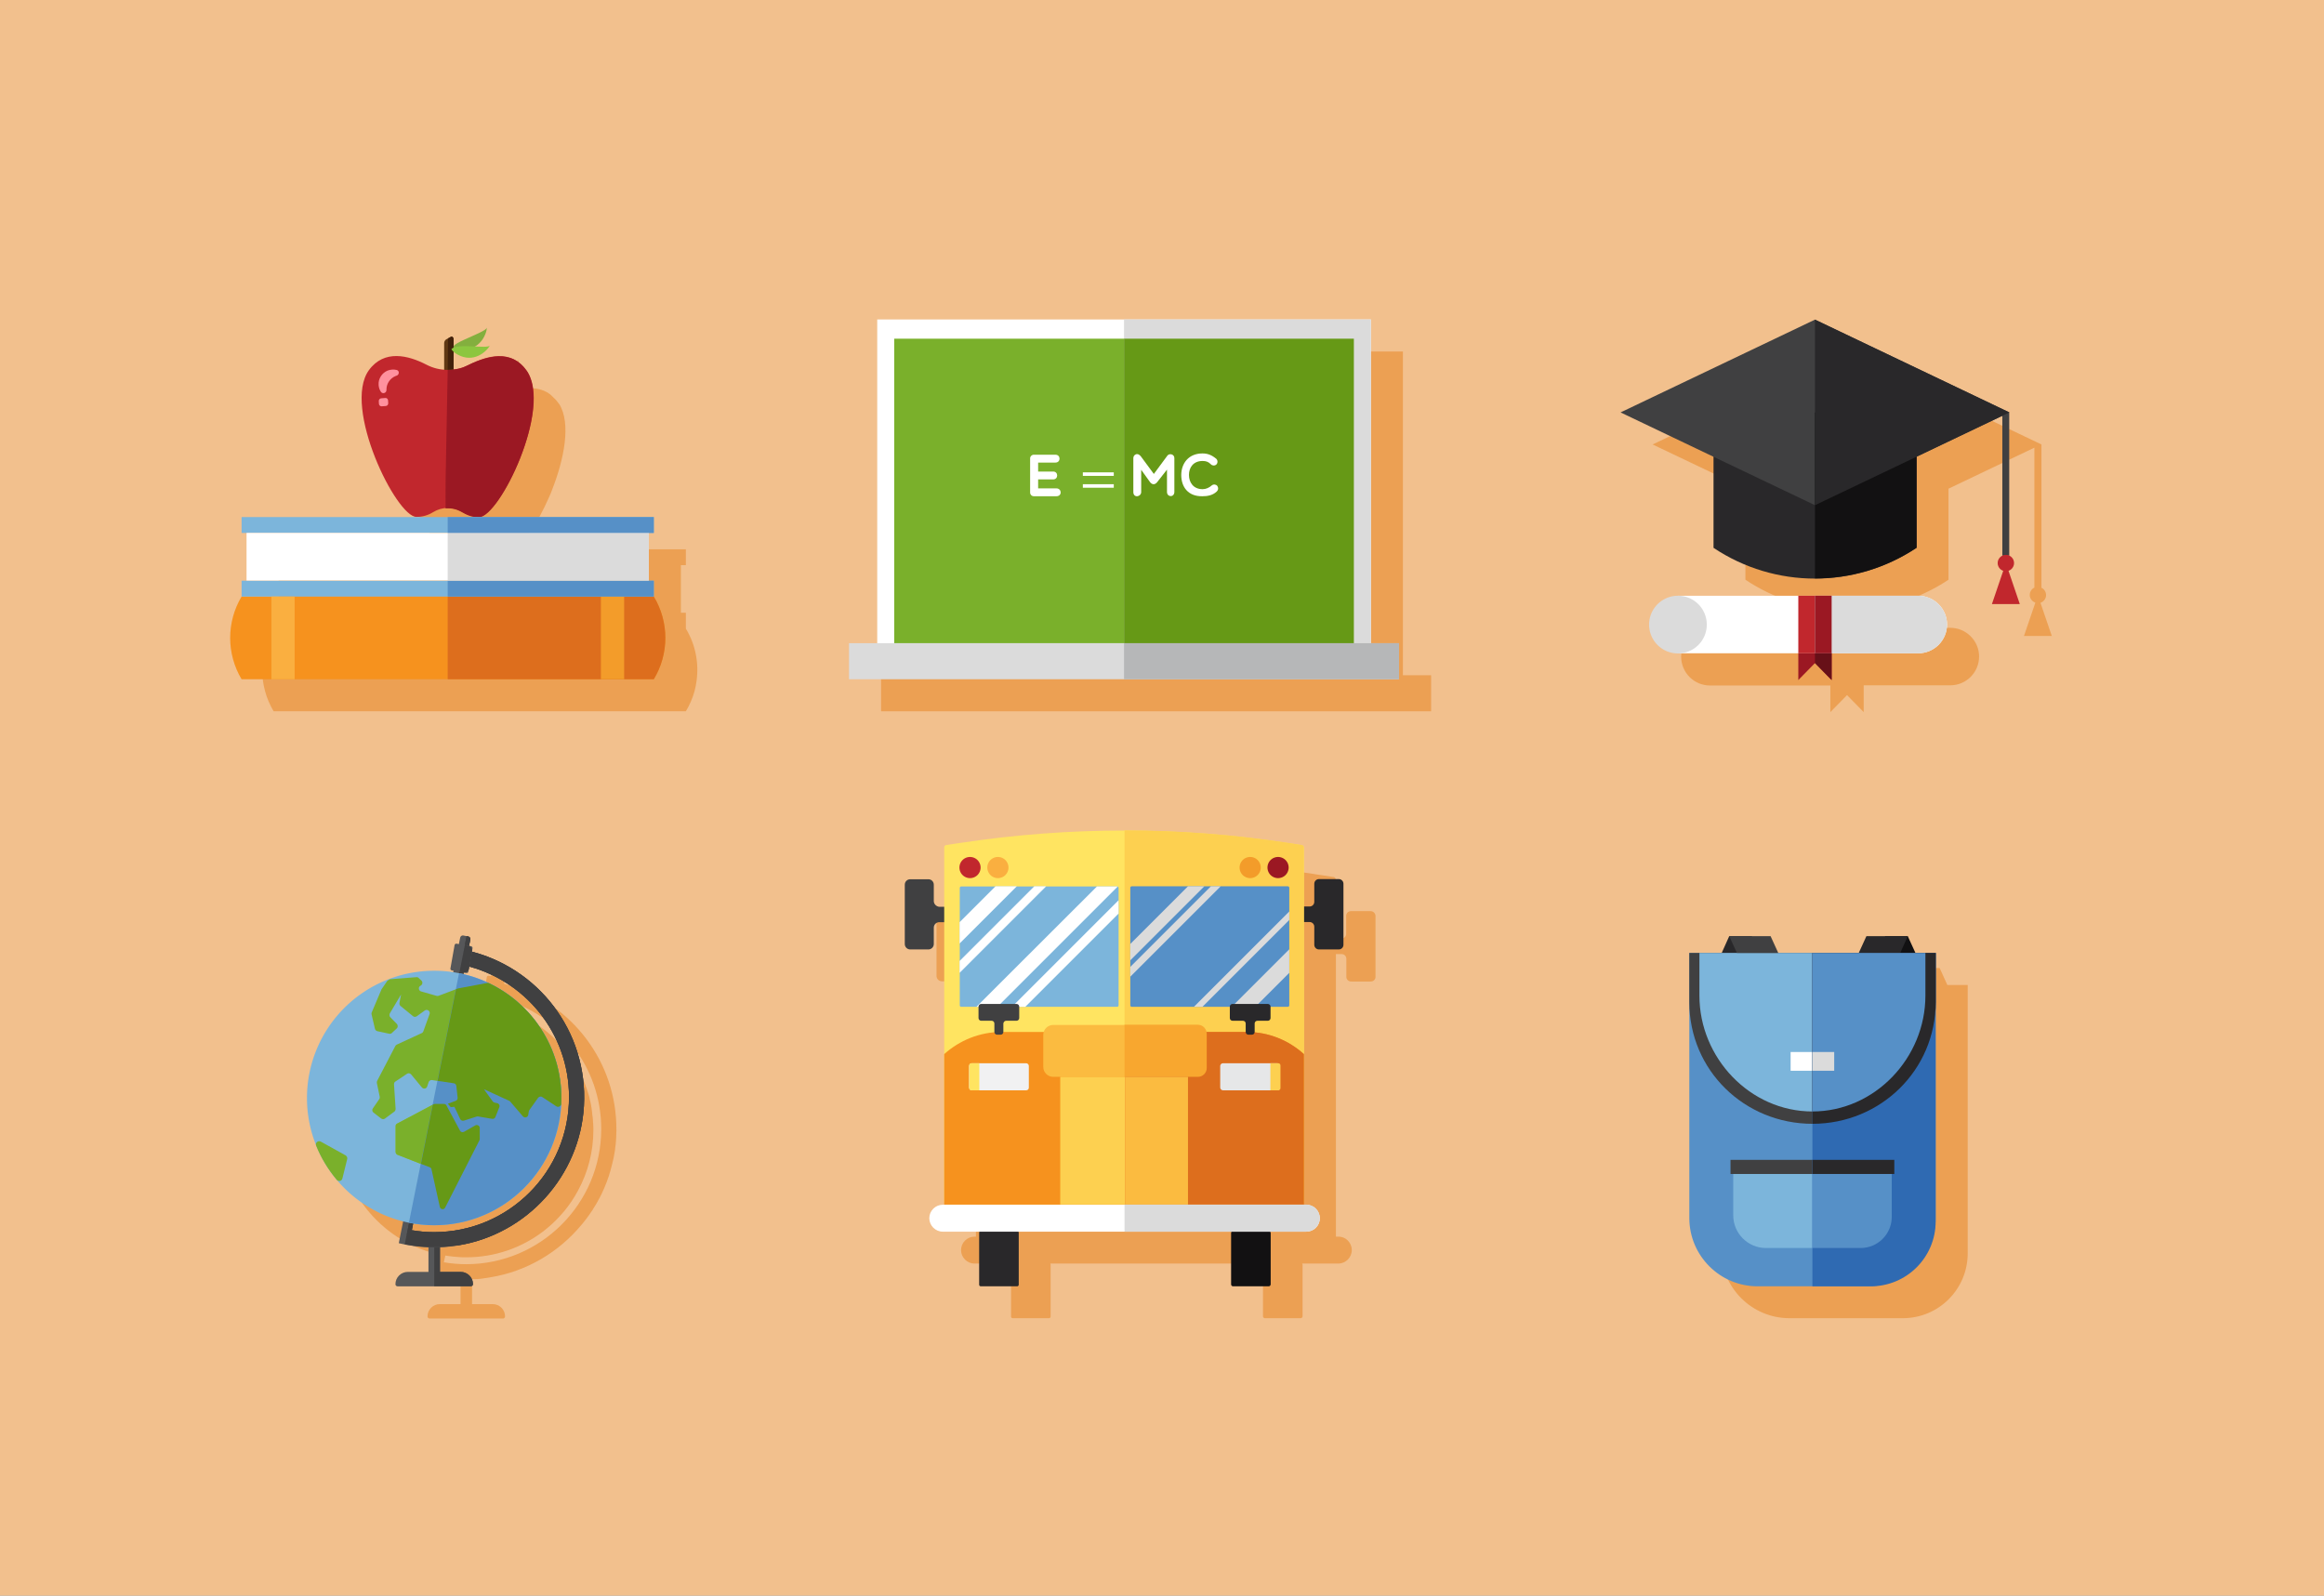 <?xml version="1.0" encoding="UTF-8" standalone="no"?>
<svg
   id="master-artboard"
   viewBox="0 0 2220 1524.306"
   version="1.1"
   x="0px"
   y="0px"
   style="enable-background:new 0 0 1400 980;"
   width="2220px"
   height="1524.306px"
   sodipodi:docname="svg.svg"
   inkscape:version="1.1.2 (0a00cf5339, 2022-02-04)"
   xmlns:inkscape="http://www.inkscape.org/namespaces/inkscape"
   xmlns:sodipodi="http://sodipodi.sourceforge.net/DTD/sodipodi-0.dtd"
   xmlns="http://www.w3.org/2000/svg"
   xmlns:svg="http://www.w3.org/2000/svg">
  <rect x="0" y="0" width="2220" height="1524.306" fill="#808080" stroke="none"/>
  <defs
     id="defs258" />
  <sodipodi:namedview
     id="namedview256"
     pagecolor="#505050"
     bordercolor="#ffffff"
     borderopacity="1"
     inkscape:pageshadow="0"
     inkscape:pageopacity="0"
     inkscape:pagecheckerboard="1"
     showgrid="false"
     inkscape:zoom="0.48874716"
     inkscape:cx="1109.9809"
     inkscape:cy="762.15277"
     inkscape:window-width="3440"
     inkscape:window-height="1369"
     inkscape:window-x="0"
     inkscape:window-y="34"
     inkscape:window-maximized="1"
     inkscape:current-layer="master-artboard" />
  <rect
     id="ee-background"
     x="0"
     y="0"
     width="2220"
     height="1524.306"
     style="fill: white; fill-opacity: 0; pointer-events: none;" />
  <path
     d="M 0 0 H 1400 V 980 H 0 V 0 Z"
     class="st0"
     style="fill: rgb(242, 192, 141);"
     transform="matrix(2.061, 0, 0, 2.061, -367.857, -202.639)"
     id="path3" />
  <path
     class="st1"
     d="M363,749.8c0,0,0.1-0.1,0.1-0.1c0.8-1,1.5-2,2.2-3c0.1-0.1,0.1-0.2,0.2-0.3c0.7-1,1.3-1.9,2-2.9
	c0.1-0.1,0.2-0.3,0.2-0.4c0.6-1,1.2-1.9,1.8-2.9c0.1-0.2,0.2-0.3,0.3-0.5c0.5-1,1.1-1.9,1.6-2.9c0.1-0.2,0.2-0.5,0.4-0.7
	c0.5-0.9,1-1.9,1.4-2.8c0.1-0.3,0.3-0.6,0.4-0.9c0.4-0.9,0.8-1.8,1.2-2.7c0.1-0.3,0.3-0.7,0.4-1c0.4-0.9,0.7-1.8,1.1-2.7
	c0.1-0.4,0.3-0.8,0.4-1.2c0.3-0.8,0.6-1.7,0.9-2.5c0.1-0.5,0.3-0.9,0.4-1.4c0.3-0.8,0.5-1.6,0.7-2.4c0.1-0.5,0.3-1,0.4-1.5
	c0.2-0.8,0.4-1.5,0.6-2.3c0.1-0.6,0.2-1.1,0.4-1.7c0.2-0.7,0.3-1.5,0.5-2.2c0.1-0.6,0.2-1.2,0.3-1.8c0.1-0.7,0.3-1.4,0.4-2.2
	c0.1-0.6,0.2-1.2,0.2-1.9c0.1-0.7,0.2-1.4,0.3-2.1c0.1-0.8,0.1-1.5,0.2-2.3c0-0.6,0.1-1.2,0.1-1.8c0.2-2.9,0.2-5.8,0.1-8.7
	c-1.4-42.2-30.7-77.3-70-87.5l0.4-2.2c0.1-0.6-0.3-1.1-0.9-1.2l-1.3-0.2l0.1-0.4l0.7-3.5c0-0.1,0-0.2,0-0.3c0,0,0,0,0,0
	c0-0.2,0-0.5-0.1-0.7c-0.1-0.1-0.1-0.2-0.2-0.3c-0.2-0.3-0.6-0.6-1.1-0.7l-0.9-0.2v0l-2-0.4c-0.9-0.2-1.8,0.4-2,1.3l-0.8,4.1
	l-1.5-0.3c-0.6-0.1-1.1,0.3-1.2,0.9l-2.6,14.6c-0.1,0.6,0.3,1.1,0.9,1.2l1.1,0.2l-0.2,0.9c-3.9-0.6-7.9-0.9-11.9-0.9
	c-43.8,0-79.4,35.5-79.4,79.4c0,10.5,2.1,20.6,5.8,29.7c0,0,0,0,0,0c0,0,0,0,0,0.1c0.4,0.9,0.7,1.7,1.1,2.6c0.1,0.2,0.2,0.3,0.2,0.5
	c0.4,0.8,0.8,1.7,1.2,2.5c0,0.1,0.1,0.2,0.1,0.3c1.4,2.7,2.9,5.3,4.5,7.8c0,0,0,0.1,0.1,0.1c0.5,0.7,1,1.5,1.5,2.2
	c0.1,0.2,0.3,0.4,0.4,0.6c0.5,0.7,1,1.4,1.6,2.1c0.1,0.2,0.3,0.3,0.4,0.5c10.7,13.6,25.8,23.7,43.1,28.1l-2,9.9l0,0l-0.7,3.6
	c5.9,1.4,12.1,2.3,18.4,2.5v15.5h-12.9c-4.2,0-7.7,3.4-7.7,7.7c0,0.7,0.6,1.3,1.3,1.3h22.9v0h22.9c0.3,0,0.7-0.1,0.9-0.4
	c0.2-0.2,0.4-0.5,0.4-0.9c0-4.2-3.4-7.7-7.7-7.7l0,0h-12.9v-15.5c0.9,0,1.7-0.1,2.6-0.1c0.1,0,0.3,0,0.4,0c1.3-0.1,2.6-0.2,3.9-0.4
	c0.1,0,0.3,0,0.4-0.1c1.3-0.2,2.7-0.3,4-0.6c22.9-3.7,42.9-15.8,57-32.8c0,0,0-0.1,0.1-0.1C361.5,751.8,362.2,750.8,363,749.8z
	 M288.5,777.5c-4.7,0-9.3-0.4-13.9-1.2l0.9-4.2c1.7,0.3,3.4,0.5,5.2,0.7c0.1,0,0.2,0,0.3,0c1.2,0.1,2.4,0.2,3.6,0.3
	c1.2,0.1,2.5,0.1,3.7,0.1c0.1,0,0.2,0,0.3,0c17.8,0,34.3-5.9,47.5-15.8c1-0.8,2-1.5,3-2.4c2-1.6,3.8-3.3,5.6-5.1
	c1.8-1.8,3.5-3.7,5.1-5.6c3.2-3.9,6.1-8.2,8.5-12.7c6.1-11.2,9.6-24.1,9.6-37.8c0-1.1,0-2.2-0.1-3.3c0-0.2,0-0.4,0-0.5
	c0-0.3,0-0.6-0.1-0.8c0-0.6-0.1-1.3-0.1-1.9c0-0.4-0.1-0.7-0.1-1.1c0-0.2,0-0.5-0.1-0.7c-0.1-0.5-0.1-1-0.2-1.5
	c0-0.4-0.1-0.8-0.1-1.1c0-0.3-0.1-0.5-0.1-0.8c0-0.3-0.1-0.5-0.1-0.8c0-0.3-0.1-0.5-0.1-0.8c0-0.3-0.1-0.6-0.1-0.8
	c-0.1-0.4-0.2-0.8-0.2-1.2c-0.1-0.4-0.1-0.7-0.2-1.1c-0.1-0.3-0.1-0.6-0.2-0.9c-0.1-0.3-0.1-0.6-0.2-0.8c-0.1-0.4-0.2-0.8-0.3-1.2
	c0-0.2-0.1-0.3-0.1-0.5c0,0,0,0,0-0.1c0-0.2-0.1-0.3-0.1-0.5c-0.1-0.4-0.2-0.8-0.3-1.1c-0.2-0.5-0.3-1.1-0.5-1.6
	c-0.1-0.2-0.1-0.5-0.2-0.7c-0.1-0.3-0.2-0.6-0.3-0.8c-0.1-0.2-0.1-0.4-0.2-0.7c-0.1-0.4-0.3-0.8-0.4-1.2c0,0,0,0,0,0
	c-0.1-0.2-0.2-0.5-0.3-0.7c0-0.1-0.1-0.2-0.1-0.3c-0.3-0.8-0.6-1.6-0.9-2.4c-0.1-0.2-0.2-0.4-0.3-0.7c-0.1-0.3-0.3-0.6-0.4-0.9
	c-0.3-0.6-0.5-1.2-0.8-1.8c-0.1-0.2-0.2-0.4-0.3-0.7c-0.2-0.3-0.3-0.7-0.5-1c-0.2-0.4-0.4-0.8-0.6-1.1c-0.2-0.4-0.4-0.7-0.6-1.1
	c-0.1-0.3-0.3-0.5-0.4-0.8c0,0,0,0,0,0c-0.1-0.3-0.3-0.5-0.5-0.8c-0.2-0.4-0.5-0.8-0.7-1.2c-0.1-0.1-0.1-0.3-0.2-0.4
	c-0.1-0.1-0.1-0.2-0.2-0.3c-0.2-0.4-0.5-0.7-0.7-1.1c-0.2-0.3-0.4-0.6-0.6-0.9c-0.2-0.3-0.4-0.6-0.6-0.8c-0.3-0.4-0.6-0.9-0.8-1.3
	c-0.1-0.1-0.1-0.2-0.2-0.3c0,0,0,0,0,0c-0.3-0.4-0.5-0.8-0.8-1.1c-0.1-0.1-0.2-0.3-0.3-0.4c-0.3-0.4-0.5-0.7-0.8-1.1
	c-0.3-0.3-0.5-0.7-0.8-1c-0.3-0.3-0.5-0.7-0.8-1c-0.2-0.3-0.4-0.5-0.6-0.8c-0.2-0.2-0.3-0.4-0.5-0.6c-0.3-0.4-0.6-0.7-1-1.1
	c-0.3-0.3-0.5-0.6-0.8-0.9c-0.4-0.4-0.8-0.8-1.1-1.2c-0.1-0.1-0.1-0.1-0.2-0.2c-0.4-0.4-0.7-0.8-1.1-1.2c-0.4-0.4-0.9-0.8-1.3-1.3
	c-0.2-0.2-0.4-0.4-0.6-0.6c-0.2-0.2-0.4-0.4-0.6-0.6c-0.4-0.3-0.8-0.7-1.1-1c-0.2-0.1-0.3-0.3-0.5-0.4c-0.3-0.3-0.7-0.6-1-0.9
	c-0.5-0.4-1-0.9-1.6-1.3c-0.3-0.3-0.7-0.6-1-0.8c-0.1-0.1-0.3-0.2-0.4-0.3c-0.5-0.3-0.9-0.7-1.4-1c-0.2-0.2-0.4-0.3-0.6-0.5
	c-0.2-0.1-0.4-0.3-0.6-0.4c-0.6-0.4-1.2-0.8-1.7-1.2c-0.3-0.2-0.7-0.4-1-0.7c-1-0.7-2.1-1.3-3.1-1.9c-0.3-0.2-0.6-0.3-0.9-0.5
	c-0.6-0.4-1.3-0.7-1.9-1.1c-0.3-0.1-0.5-0.3-0.8-0.4c-0.2-0.1-0.4-0.2-0.6-0.3c-0.3-0.1-0.5-0.3-0.8-0.4c-0.7-0.3-1.4-0.7-2.1-1
	c-0.4-0.2-0.7-0.3-1.1-0.5c-0.7-0.3-1.4-0.6-2.1-0.9c-0.4-0.2-0.8-0.3-1.2-0.5c-0.7-0.3-1.4-0.5-2.1-0.8c-0.4-0.1-0.8-0.3-1.3-0.4
	c-0.7-0.2-1.5-0.5-2.2-0.7c-0.4-0.1-0.8-0.2-1.2-0.4c-0.8-0.2-1.5-0.4-2.3-0.6c-0.3-0.1-0.7-0.2-1-0.2l0.2-1l1.7,0.3
	c0.6,0.1,1.1-0.3,1.2-0.9l0.3-1.8l0,0l0.2-1.3c35.9,9.7,62.3,42.4,62.3,81.4C372.8,739.7,335,777.5,288.5,777.5z"
     style="fill: rgb(236, 160, 83);"
     transform="matrix(1.531, 0, 0, 1.531, 3.571, 17.361)"
     id="path5" />
  <g
     transform="matrix(1.531, 0, 0, 1.531, 3.571, 17.361)"
     id="g11">
    <path
       class="st1"
       d="M1214.5,380.4L1214.5,380.4h-54h-10.4h-10.4h-75.1v0c-9.9,0-18,8-18,18c0,9.9,8,18,18,18h75.1V433l10.4-10.6
		l10.4,10.6v-16.7h54h0c9.9,0,18-8,18-18C1232.5,388.5,1224.4,380.4,1214.5,380.4z"
       style="fill: rgb(236, 160, 83);"
       id="path7" />
    <path
       class="st1"
       d="M1277.9,385.6l-7.1-20.8c2-0.7,3.5-2.6,3.5-4.8c0-2-1.2-3.8-2.9-4.6V266l-121.3-57.9l0,0h0l0,0L1028.8,266
		l57.9,27.6v56.8h0c34.8,23.2,79.1,25.4,115.6,6.5c3.8-1.9,7.5-4.1,11.1-6.5h0v-56.8L1267,268v87.3c-1.7,0.8-2.9,2.6-2.9,4.6
		c0,2.2,1.5,4.1,3.5,4.8l-7.1,20.8H1277.9z"
       style="fill: rgb(236, 160, 83);"
       id="path9" />
  </g>
  <path
     class="st1"
     d="M1219,603.3L1219,603.3h-6.3l-4.8-10.6h-14.3h-11.6l-4.8,10.6h-28.9h-21.3l-4.8-10.6h-11.6h-14.3l-4.8,10.6
	H1078h-6.4V634v134.6c0,23.5,19.1,42.6,42.6,42.6h34.3h34.3h2.1c22.4,0,40.5-18.1,40.5-40.5v-2.1V634v-30.7H1219z"
     style="fill: rgb(236, 160, 83);"
     transform="matrix(1.531, 0, 0, 1.531, 3.571, 17.361)"
     id="path13" />
  <path
     d="M 873 410 L 873 208 L 719 208 L 565 208 L 565 410 L 547.4 410 L 547.4 432.5 L 719 432.5 L 890.6 432.5 L 890.6 410 Z"
     class="st1"
     style="fill: rgb(236, 160, 83);"
     transform="matrix(1.531, 0, 0, 1.531, 3.571, 17.361)"
     id="path15" />
  <g
     transform="matrix(1.531, 0, 0, 1.531, 3.571, 17.361)"
     id="g21">
    <path
       class="st1"
       d="M425.6,380.9L425.6,380.9l0-9.9h-3.1v-29.7h3.1v-9.9h-109H297h-19.5H168.4v9.9h3.1V371h-3.1v9.9l0,0
		c-9.5,15.9-9.5,35.7,0,51.6h0h257.2l0,0l0,0c2.4-4,4.2-8.2,5.4-12.5c0.6-2.2,1-4.4,1.3-6.6C433.8,402.3,431.6,390.8,425.6,380.9z"
       style="fill: rgb(236, 160, 83);"
       id="path17" />
    <path
       class="st1"
       d="M298.3,325.8c0,0,0.1,0,0.1,0c0.4,0,0.8,0.1,1.1,0.1c0,0,0,0,0,0c1.8,0.3,3.5,0.8,5.1,1.6
		c0.8,0.5,1.5,0.9,2.2,1.2c1.4,0.8,3,1.5,4.6,1.9c1.6,0.5,3.2,0.7,5.1,0.7c2.8,0,6.8-3.5,10.9-9.2c0.1-0.2,0.3-0.4,0.4-0.6
		c0,0,0-0.1,0.1-0.1c4.3-6,8.8-14.3,12.7-23.3c0.1-0.2,0.1-0.3,0.2-0.5c0.2-0.4,0.3-0.7,0.5-1.1c0.2-0.4,0.4-0.9,0.5-1.3
		c0-0.1,0.1-0.2,0.1-0.3c7.8-19.6,12.2-42.1,4.7-54.1c0,0,0-0.1-0.1-0.1c-0.1-0.1-0.1-0.2-0.2-0.2c-0.1-0.2-0.3-0.4-0.4-0.6
		c-0.1-0.2-0.2-0.3-0.4-0.5c0,0,0,0,0,0c-0.3-0.4-0.6-0.8-0.9-1.1c0-0.1-0.1-0.1-0.2-0.2c-0.3-0.3-0.5-0.6-0.8-0.8
		c-0.1-0.1-0.2-0.2-0.3-0.3c-0.2-0.2-0.4-0.4-0.6-0.6c-0.2-0.2-0.3-0.3-0.5-0.5c-0.1-0.1-0.3-0.2-0.4-0.4c-0.2-0.2-0.5-0.4-0.7-0.6
		c-0.1-0.1-0.2-0.1-0.2-0.2c-0.3-0.2-0.6-0.4-0.9-0.6c0,0-0.1,0-0.1-0.1c-0.3-0.2-0.7-0.4-1-0.6c0,0,0,0,0,0c-0.3-0.2-0.7-0.4-1-0.5
		c-0.1,0-0.1-0.1-0.2-0.1c-0.3-0.1-0.6-0.3-0.9-0.4c-7.2-2.9-15.4-1.2-22.5,1.9c-2.6,1-5.2,2.2-7.8,3.5c-1.4,0.5-2.8,0.9-4.3,1.2
		c-0.6,0.1-1.2,0.2-1.8,0.3v-11.1c0.6,0.5,1.3,1.1,2.3,1.6c10.2,5.8,18.2-1.8,20.4-5.6c-0.6,1.1-4.7,0.9-9.3,0.7
		c5.1-3,7.2-8.9,7.4-11.9c-0.3,2.8-19.5,8.7-20.8,11.8v-4.4c0-1.2-0.8-2.1-1.7-1.6l-1.8,1l-1.1,0.6c-0.8,0.4-1.3,1.4-1.3,2.4v16.6
		c-3.8-0.3-7.6-1.3-11.1-3.1c-11.2-5.8-26.3-9.7-35.9,3.5c-16.6,23.1,17.1,91.5,29.7,91.5c3.9,0,7.4-1.1,10.3-2.9
		C291,326.4,294.7,325.5,298.3,325.8z M300.8,225.5C300.8,225.5,300.7,225.5,300.8,225.5l-0.1-0.1
		C300.7,225.4,300.7,225.4,300.8,225.5z"
       style="fill: rgb(236, 160, 83);"
       id="path19" />
  </g>
  <path
     class="st1"
     d="M852.9,557.2h-12.4c-1.6,0-2.9,1.3-2.9,2.9v11.3c0,1.6-1.3,2.9-2.9,2.9h-3.6v-36.9l0,0c0-0.5-0.3-1-0.7-1.2
	c-0.2-0.2-0.5-0.3-0.8-0.3l-7.7-1.2c-2.1-0.3-4.3-0.6-6.4-1c-0.2,0-0.5-0.1-0.7-0.1c-1.9-0.3-3.8-0.5-5.7-0.8
	c-0.5-0.1-1.1-0.1-1.6-0.2c-1.6-0.2-3.2-0.4-4.8-0.6c-0.4,0-0.8-0.1-1.1-0.1c-1.8-0.2-3.5-0.4-5.3-0.6c-0.2,0-0.4,0-0.6-0.1
	c-1.9-0.2-3.9-0.4-5.8-0.6c-0.2,0-0.5,0-0.7-0.1c-1.9-0.2-3.8-0.4-5.7-0.6c-0.2,0-0.4,0-0.6-0.1c-2-0.2-3.9-0.4-5.9-0.5
	c-0.1,0-0.2,0-0.3,0c-2.1-0.2-4.1-0.3-6.2-0.5c0,0-0.1,0-0.1,0c-2.1-0.2-4.2-0.3-6.3-0.5c0,0,0,0,0,0c-49.1-3.3-98.5-1.2-147.2,6.2
	l-8.8,1.3c-0.8,0-1.5,0.7-1.5,1.5v36.9h-3.1c-1.9,0-3.4-1.5-3.4-3.4v-10.2c0-1.9-1.5-3.4-3.4-3.4h-11.3c-1.9,0-3.4,1.5-3.4,3.4v37
	c0,1.9,1.5,3.4,3.4,3.4h11.3c1.9,0,3.4-1.5,3.4-3.4v-10.2c0-1.9,1.5-3.4,3.4-3.4h3.1v82.4v0v93.9h-0.9c-4.6,0-8.4,3.8-8.4,8.4
	c0,4.6,3.8,8.4,8.4,8.4h23c-0.1,0.2-0.2,0.4-0.2,0.6v32.5c0,0.5,0.4,1,1,1h22.7c0.5,0,1-0.4,1-1v-32.5c0-0.2-0.1-0.4-0.2-0.6h66.2
	h66.8c-0.2,0.2-0.3,0.5-0.3,0.8v32.1c0,0.6,0.5,1.2,1.2,1.2h22.3c0.6,0,1.2-0.5,1.2-1.2v-32.1c0-0.3-0.1-0.6-0.3-0.8h22.6
	c4.6,0,8.4-3.8,8.4-8.4c0-0.9-0.1-1.7-0.4-2.5c-0.4-1.3-1.1-2.5-2.1-3.5c-0.4-0.4-0.8-0.7-1.2-1c-1.3-0.9-3-1.4-4.7-1.4h-1.5v-93.9
	l0,0V584h3.6c1.6,0,2.9,1.3,2.9,2.9v11.3c0,1.6,1.3,2.9,2.9,2.9h12.4c1.6,0,2.9-1.3,2.9-2.9v-38.1
	C855.8,558.5,854.5,557.2,852.9,557.2z"
     style="fill: rgb(236, 160, 83);"
     transform="matrix(1.531, 0, 0, 1.531, 3.571, 17.361)"
     id="path23" />
  <g
     transform="matrix(1.531, 0, 0, 1.531, 3.571, 17.361)"
     id="g57">
    <path
       class="st2"
       d="M285.1,782.3h-12.9v-23.8H265v23.8h-12.9c-4.2,0-7.7,3.4-7.7,7.7c0,0.7,0.6,1.3,1.3,1.3h45.8
		c0.7,0,1.3-0.6,1.3-1.3C292.8,785.7,289.3,782.3,285.1,782.3z"
       style="fill: rgb(86, 87, 89);"
       id="path25" />
    <path
       class="st3"
       d="M285.1,782.3h-12.9v-23.8h-3.6v32.7h22.9c0.7,0,1.3-0.6,1.3-1.3C292.8,785.7,289.3,782.3,285.1,782.3z"
       style="fill: rgb(64, 64, 65);"
       id="path27" />
    <path
       class="st2"
       d="M289.7,581.9l1.4-6.9c0.2-0.9-0.4-1.9-1.4-2l-2.9-0.6c-0.9-0.2-1.8,0.4-2,1.3l-37.6,187.1l0,0l-0.7,3.6
		c11.7,2.8,24.1,3.5,37.1,1.4c43-7,75.9-43.5,78.4-86.9C364.7,631.8,332.9,591.9,289.7,581.9z M268.5,757.5c-4.7,0-9.3-0.4-13.9-1.2
		l33.2-165.2c37.2,8.8,64.9,42.2,64.9,82C352.8,719.7,315,757.5,268.5,757.5z"
       style="fill: rgb(86, 87, 89);"
       id="path29" />
    <path
       class="st3"
       d="M289.7,581.9l1.4-6.9c0.2-0.9-0.4-1.9-1.4-2l-0.9-0.2l-38.6,192.3c10.6,2.1,21.8,2.5,33.4,0.6
		c43-7,75.9-43.5,78.4-86.9C364.7,631.8,332.9,591.9,289.7,581.9z M268.5,757.5c-4.7,0-9.3-0.4-13.9-1.2l33.2-165.2
		c37.2,8.8,64.9,42.2,64.9,82C352.8,719.7,315,757.5,268.5,757.5z"
       style="fill: rgb(64, 64, 65);"
       id="path31" />
    <path
       class="st3"
       d="M289.7,581.9l1.4-6.9c0.2-0.9-0.4-1.9-1.4-2l-0.9-0.2l-37.4,186.4l32.4,6.5c42.9-7.1,75.7-43.5,78.2-86.9
		C364.7,631.8,332.9,591.9,289.7,581.9z M268.5,757.5c-4.7,0-9.3-0.4-13.9-1.2l33.2-165.2c37.2,8.8,64.9,42.2,64.9,82
		C352.8,719.7,315,757.5,268.5,757.5z"
       style="fill: rgb(64, 64, 65);"
       id="path33" />
    <path
       class="st2"
       d="M288.7,595.8l-9.1-1.6c-0.6-0.1-1-0.7-0.9-1.2l2.6-14.6c0.1-0.6,0.7-1,1.2-0.9l9.1,1.6c0.6,0.1,1,0.7,0.9,1.2
		l-2.6,14.6C289.8,595.5,289.3,595.9,288.7,595.8z"
       style="fill: rgb(86, 87, 89);"
       id="path35" />
    <path
       d="M 348 673.8 A 79.4 79.4 0 0 1 268.6 753.2 A 79.4 79.4 0 0 1 189.2 673.8 A 79.4 79.4 0 0 1 268.6 594.4 A 79.4 79.4 0 0 1 348 673.8 Z"
       class="st4"
       style="fill: rgb(124, 181, 219);"
       id="path37" />
    <path
       class="st5"
       d="M268.2,677.7l-22.8,12.1c-0.6,0.3-0.9,0.9-0.9,1.6v16.1c0,0.7,0.5,1.4,1.1,1.7l20.2,7.9c0.6,0.2,1,0.7,1.1,1.3
		l5.2,23.5c0.4,1.6,2.6,1.9,3.3,0.4l21.4-42c0.1-0.3,0.2-0.5,0.2-0.8v-7.1c0-1.4-1.5-2.2-2.7-1.6l-7,4c-0.9,0.5-2,0.2-2.5-0.7
		l-8.5-15.8c-0.3-0.6-0.9-0.9-1.6-0.9H269C268.7,677.5,268.4,677.5,268.2,677.7z"
       style="fill: rgb(139, 197, 63);"
       id="path39" />
    <path
       class="st5"
       d="M298.7,717.1c-1.2,0.5-2.1,1.4-2.6,2.6l-3.9,9.2h2.4c1.4,0,2.7-0.8,3.3-2l6.4-12.2L298.7,717.1z"
       style="fill: rgb(139, 197, 63);"
       id="path41" />
    <path
       class="st6"
       d="M301.7,602l-18.1,3.4c-0.1,0-0.2,0.1-0.3,0.1l-11.9,4.5c-0.4,0.1-0.8,0.2-1.2,0.1l-9.8-2.8
		c-1.7-0.5-1.9-2.8-0.3-3.6h0c1.2-0.6,1.5-2.2,0.5-3.2l-1.7-1.6c-0.4-0.4-0.9-0.6-1.5-0.5l-16.5,1.3c-0.5,0.3-1,0.6-1.5,0.9
		l-3.5,5.1c-0.1,0.1-0.1,0.2-0.2,0.3l-6.1,14.4c-0.2,0.4-0.2,0.8-0.1,1.2l2.1,9c0.2,0.7,0.7,1.3,1.5,1.5l7.4,1.6
		c0.6,0.1,1.3,0,1.7-0.5l3-2.8c0.8-0.7,0.8-2,0.1-2.8l-4.1-4.2c-0.6-0.6-0.7-1.6-0.3-2.4l7-11.8l-1,5.3c-0.1,0.7,0.1,1.4,0.7,1.9
		l7.7,6.3c0.7,0.6,1.6,0.6,2.4,0.1l5-3.6c1.5-1.1,3.6,0.4,3,2.2l-3.9,10.8c-0.2,0.5-0.5,0.9-1,1.1l-15.6,7.2
		c-0.4,0.2-0.7,0.5-0.9,0.9L233,663.1c-0.2,0.4-0.3,0.8-0.2,1.3l1.8,8.6c0.1,0.5,0,1.1-0.3,1.5l-4,5.8c-0.6,0.8-0.4,2,0.4,2.6
		l4.8,3.7c0.7,0.5,1.7,0.6,2.4,0l5.8-4.3c0.5-0.4,0.8-1,0.8-1.7l-1-15.4c0-0.7,0.3-1.4,0.9-1.7l7.2-4.8c0.8-0.6,1.9-0.4,2.6,0.4
		l6.7,8.1c1,1.2,2.9,0.8,3.3-0.6l0.9-2.7c0.3-0.9,1.2-1.4,2.1-1.3l13.7,2.1c0.9,0.1,1.5,0.8,1.6,1.7l0.8,7.3c0.1,0.9-0.4,1.7-1.3,2
		l-4.8,1.8l1.8,2.1l2.3-0.2l3.6,7.6c0.4,0.9,1.4,1.3,2.4,1l7.8-2.5c0.3-0.1,0.6-0.1,0.9-0.1l8.8,1.5c0.9,0.2,1.8-0.3,2.1-1.2l2.4-6
		c0.5-1.1-0.2-2.4-1.4-2.6l-1.5-0.3c-0.5-0.1-0.9-0.4-1.2-0.8l-5.5-7.6l15.7,7.2c0.3,0.1,0.5,0.3,0.7,0.5l7.9,9.2
		c1.1,1.3,3.2,0.7,3.4-1l0.3-1.9c0-0.3,0.2-0.6,0.3-0.9l5.5-7.7c0.6-0.8,1.8-1.1,2.6-0.5l8.8,5.8c1.2,0.8,2.9,0,3-1.5
		c0.1-1.2,0.1-2.5,0.1-3.7c0-31.5-18.4-58.8-45.1-71.6C302.5,602,302.1,602,301.7,602z"
       style="fill: rgb(122, 176, 43);"
       id="path43" />
    <path
       class="st6"
       d="M268.2,677.7l-22.8,12.1c-0.6,0.3-0.9,0.9-0.9,1.6v16.1c0,0.7,0.5,1.4,1.1,1.7l20.2,7.9c0.6,0.2,1,0.7,1.1,1.3
		l5.2,23.5c0.4,1.6,2.6,1.9,3.3,0.4l21.4-42c0.1-0.3,0.2-0.5,0.2-0.8v-7.1c0-1.4-1.5-2.2-2.7-1.6l-7,4c-0.9,0.5-2,0.2-2.5-0.7
		l-8.5-15.8c-0.3-0.6-0.9-0.9-1.6-0.9H269C268.7,677.5,268.4,677.5,268.2,677.7z"
       style="fill: rgb(122, 176, 43);"
       id="path45" />
    <path
       class="st6"
       d="M211.3,724l3-12.1c0.2-0.9-0.2-1.8-1-2.3l-15.5-8.6c-1.7-0.9-3.6,0.8-2.9,2.5c3.1,7.8,7.5,14.9,12.8,21.3
		C208.9,726.1,210.9,725.7,211.3,724z"
       style="fill: rgb(122, 176, 43);"
       id="path47" />
    <path
       class="st7"
       d="M284.1,595.9l-31.3,155.7c5.1,1,10.3,1.6,15.7,1.6c43.8,0,79.4-35.5,79.4-79.4
		C348,635.3,320.5,603.2,284.1,595.9z"
       style="fill: rgb(86, 144, 199);"
       id="path49" />
    <path
       class="st8"
       d="M302.9,602.2c-0.4-0.2-0.8-0.2-1.2-0.2l-18.1,3.4c-0.1,0-0.2,0.1-0.3,0.1l-1.1,0.4l-11.5,57.2l10.1,1.5
		c0.9,0.1,1.5,0.8,1.6,1.7l0.8,7.3c0.1,0.9-0.4,1.7-1.3,2l-4.8,1.8l1.8,2.1l2.3-0.2l3.6,7.6c0.4,0.9,1.4,1.3,2.4,1l7.8-2.5
		c0.3-0.1,0.6-0.1,0.9-0.1l8.8,1.5c0.9,0.2,1.8-0.3,2.1-1.2l2.4-6c0.5-1.1-0.2-2.4-1.4-2.6l-1.5-0.3c-0.5-0.1-0.9-0.4-1.2-0.8
		l-5.5-7.6l15.7,7.2c0.3,0.1,0.5,0.3,0.7,0.5l7.9,9.2c1.1,1.3,3.2,0.7,3.4-1l0.3-1.9c0-0.3,0.2-0.6,0.3-0.9l5.5-7.7
		c0.6-0.8,1.8-1.1,2.6-0.5l8.8,5.8c1.2,0.8,2.9,0,3-1.5c0.1-1.2,0.1-2.5,0.1-3.7C348,642.2,329.6,615,302.9,602.2z"
       style="fill: rgb(102, 153, 22);"
       id="path51" />
    <path
       class="st8"
       d="M294.2,690.9l-7,4c-0.9,0.5-2,0.2-2.5-0.7l-8.5-15.8c-0.3-0.6-0.9-0.9-1.6-0.9H269c-0.3,0-0.6,0.1-0.8,0.2
		l-0.5,0.3l-7.4,36.9l5.5,2.1c0.6,0.2,1,0.7,1.1,1.3l5.2,23.5c0.4,1.6,2.6,1.9,3.3,0.4l21.4-42c0.1-0.3,0.2-0.5,0.2-0.8v-7.1
		C296.9,691.1,295.4,690.2,294.2,690.9z"
       style="fill: rgb(102, 153, 22);"
       id="path53" />
    <path
       class="st3"
       d="M289.8,578.8l-2.1-0.4l-3.3,16.7l2.5,0.4c1.6,0.3,3.1-0.8,3.4-2.4l1.9-10.9C292.4,580.6,291.4,579,289.8,578.8
		z"
       style="fill: rgb(64, 64, 65);"
       id="path55" />
  </g>
  <g
     transform="matrix(1.531, 0, 0, 1.531, 3.571, 17.361)"
     id="g87">
    <path
       class="st9"
       d="M1194.5,360.4h-150v35.9h150c9.9,0,18-8,18-18C1212.5,368.5,1204.4,360.4,1194.5,360.4z"
       style="fill: rgb(255, 255, 255);"
       id="path59" />
    <path
       d="M 1240.5 365.6 L 1249.2 340 L 1257.9 365.6 Z"
       class="st10"
       style="fill: rgb(193, 39, 45);"
       id="path61" />
    <path
       d="M 1247 246 H 1251.3 V 335.4 H 1247 V 246 Z"
       class="st3"
       style="fill: rgb(64, 64, 65);"
       id="path63" />
    <path
       class="st11"
       d="M1193.5,330.5L1193.5,330.5c-38.4,25.6-88.4,25.6-126.7,0v0V246h126.7V330.5z"
       style="fill: rgb(41, 40, 42);"
       id="path65" />
    <path
       d="M 1130.1 303.9 L 1008.8 246 L 1130.1 188.1 L 1251.4 246 Z"
       class="st3"
       style="fill: rgb(64, 64, 65);"
       id="path67" />
    <path
       d="M 1254.3 340 A 5.1 5.1 0 0 1 1249.2 345.1 A 5.1 5.1 0 0 1 1244.1 340 A 5.1 5.1 0 0 1 1249.2 334.9 A 5.1 5.1 0 0 1 1254.3 340 Z"
       class="st10"
       style="fill: rgb(193, 39, 45);"
       id="path69" />
    <path
       d="M 1062.6 378.4 A 18 18 0 0 1 1044.6 396.4 A 18 18 0 0 1 1026.6 378.4 A 18 18 0 0 1 1044.6 360.4 A 18 18 0 0 1 1062.6 378.4 Z"
       class="st12"
       style="fill: rgb(219, 219, 219);"
       id="path71" />
    <path
       d="M 1119.7 396.3 L 1119.7 413 L 1130.1 402.4 L 1140.5 413 L 1140.5 396.3 Z"
       class="st13"
       style="fill: rgb(155, 24, 35);"
       id="path73" />
    <path
       d="M 1119.7 360.4 H 1140.6 V 396.3 H 1119.7 V 360.4 Z"
       class="st10"
       style="fill: rgb(193, 39, 45);"
       id="path75" />
    <path
       class="st14"
       d="M1130.1,349.6c22.1,0,44.2-6.4,63.4-19.2l0,0V246h-63.4V349.6z"
       style="fill: rgb(18, 17, 18);"
       id="path77" />
    <path
       d="M 1251.4 246 L 1130.1 188.1 L 1130.1 303.9 Z"
       class="st11"
       style="fill: rgb(41, 40, 42);"
       id="path79" />
    <path
       class="st12"
       d="M1194.5,360.4h-64.4v35.9h64.4c9.9,0,18-8,18-18C1212.5,368.5,1204.4,360.4,1194.5,360.4z"
       style="fill: rgb(219, 219, 219);"
       id="path81" />
    <path
       d="M 1130.1 402.4 L 1140.5 413 L 1140.5 396.3 L 1130.1 396.3 Z"
       class="st15"
       style="fill: rgb(103, 16, 24);"
       id="path83" />
    <path
       d="M 1130.1 360.4 H 1140.5 V 396.3 H 1130.1 V 360.4 Z"
       class="st13"
       style="fill: rgb(155, 24, 35);"
       id="path85" />
  </g>
  <g
     transform="matrix(1.531, 0, 0, 1.531, 3.571, 17.361)"
     id="g121">
    <path
       class="st7"
       d="M1162.8,791.3h-68.5c-23.5,0-42.6-19.1-42.6-42.6V583.3h153.7v165.3C1205.4,772.2,1186.3,791.3,1162.8,791.3z"
       style="fill: rgb(86, 144, 199);"
       id="path89" />
    <path
       class="st4"
       d="M1157.6,767.4h-58.1c-11.2,0-20.4-9.1-20.4-20.4v-34.3h98.9V747C1178,758.2,1168.8,767.4,1157.6,767.4z"
       style="fill: rgb(124, 181, 219);"
       id="path91" />
    <path
       d="M 1086.1 583.3 L 1071.9 583.3 L 1076.6 572.8 L 1090.9 572.8 Z"
       class="st11"
       style="fill: rgb(41, 40, 42);"
       id="path93" />
    <path
       class="st3"
       d="M1051.7,583.3V614c0,42.5,34.4,75.9,76.9,75.9s76.9-33.5,76.9-75.9v-30.7H1051.7z"
       style="fill: rgb(64, 64, 65);"
       id="path95" />
    <path
       class="st4"
       d="M1058,583.3v26.6c0,38.9,31.6,72.3,70.5,72.3s70.5-33.4,70.5-72.3v-26.6H1058z"
       style="fill: rgb(124, 181, 219);"
       id="path97" />
    <path
       d="M 1114.9 645.1 H 1142.2 V 656.8 H 1114.9 V 645.1 Z"
       class="st9"
       style="fill: rgb(255, 255, 255);"
       id="path99" />
    <path
       d="M 1076.6 572.8 L 1102.4 572.8 L 1107.2 583.3 L 1081.4 583.3 Z"
       class="st3"
       style="fill: rgb(64, 64, 65);"
       id="path101" />
    <path
       d="M 1178.5 583.3 L 1192.8 583.3 L 1188 572.8 L 1173.7 572.8 Z"
       class="st14"
       style="fill: rgb(18, 17, 18);"
       id="path103" />
    <path
       d="M 1188 572.8 L 1162.2 572.8 L 1157.4 583.3 L 1183.3 583.3 Z"
       class="st11"
       style="fill: rgb(41, 40, 42);"
       id="path105" />
    <path
       d="M 1077.4 712.4 H 1179.7 V 721.2 H 1077.4 V 712.4 Z"
       class="st3"
       style="fill: rgb(64, 64, 65);"
       id="path107" />
    <path
       class="st16"
       d="M1128.5,791.3h36.4c22.4,0,40.5-18.1,40.5-40.5V583.3h-76.9V791.3z"
       style="fill: rgb(47, 106, 178);"
       id="path109" />
    <path
       class="st11"
       d="M1128.5,689.9c42.5,0,76.9-33.5,76.9-75.9v-30.7h-76.9V689.9z"
       style="fill: rgb(41, 40, 42);"
       id="path111" />
    <path
       class="st7"
       d="M1128.5,682.2c38.9,0,70.5-33.4,70.5-72.3v-26.6h-70.5V682.2z"
       style="fill: rgb(86, 144, 199);"
       id="path113" />
    <path
       d="M 1128.5 645.1 H 1142.1 V 656.8 H 1128.5 V 645.1 Z"
       class="st12"
       style="fill: rgb(219, 219, 219);"
       id="path115" />
    <path
       class="st7"
       d="M1128.5,767.4h30.1c10.7,0,19.4-8.7,19.4-19.4v-35.3h-49.4V767.4z"
       style="fill: rgb(86, 144, 199);"
       id="path117" />
    <path
       d="M 1128.5 712.4 H 1179.6 V 721.2 H 1128.5 V 712.4 Z"
       class="st11"
       style="fill: rgb(41, 40, 42);"
       id="path119" />
  </g>
  <g
     transform="matrix(1.531, 0, 0, 1.531, 3.571, 17.361)"
     id="g145">
    <path
       d="M 545 188 H 853 V 401 H 545 V 188 Z"
       class="st9"
       style="fill: rgb(255, 255, 255);"
       id="path123" />
    <path
       d="M 555.6 200 H 842.3 V 390 H 555.6 V 200 Z"
       class="st6"
       style="fill: rgb(122, 176, 43);"
       id="path125" />
    <path
       d="M 527.4 390 H 870.5 V 412.5 H 527.4 V 390 Z"
       class="st12"
       style="fill: rgb(219, 219, 219);"
       id="path127" />
    <path
       d="M 699 188 H 853 V 401 H 699 V 188 Z"
       class="st12"
       style="fill: rgb(219, 219, 219);"
       id="path129" />
    <path
       d="M 699 200 H 842.4 V 390 H 699 V 200 Z"
       class="st8"
       style="fill: rgb(102, 153, 22);"
       id="path131" />
    <g
       id="g141">
      <path
         class="st9"
         d="M642.7,298.3c-1.3,0-2.3-1-2.3-2.3v-21.3c0-1.3,1-2.3,2.3-2.3h13.5c3.4,0,3.4,4.9,0,4.9h-10.8v5.6h9.4
			c3.3,0,3.3,4.9,0,4.9h-9.4v5.6h11.4c3.4,0,3.7,4.9,0,4.9H642.7z"
         style="fill: rgb(255, 255, 255);"
         id="path133" />
      <path
         class="st9"
         d="M673.3,285.6v-2.2h19.3v2.2H673.3z M673.3,293v-2.2h19.3v2.2H673.3z"
         style="fill: rgb(255, 255, 255);"
         id="path135" />
      <path
         class="st9"
         d="M709.7,281.8v13.9c0,1.6-1.4,2.6-2.7,2.6c-1.2,0-2.2-0.9-2.2-2.6v-21.1c0-1.9,1.6-2.6,2.2-2.6
			c1.1,0,1.7,0.6,2.4,1.3l8.2,11.1l8.5-11.5c1.2-1.5,4.3-0.9,4.3,1.6v21.1c0,1.6-1,2.6-2.2,2.6c-1.3,0-2.4-0.9-2.4-2.6v-13.9
			l-6.2,7.9c-1.3,1.6-3,1.6-4.3,0L709.7,281.8z"
         style="fill: rgb(255, 255, 255);"
         id="path137" />
      <path
         class="st9"
         d="M734.7,285.1c0-7.2,4.5-13.5,13.2-13.5c3.3,0,5.8,1,8.6,3.3c1,0.9,1.1,2.6,0.1,3.6c-1,0.9-2.5,0.8-3.4-0.1
			c-1.5-1.6-3.1-2.1-5.2-2.1c-5.8,0-8.5,4.1-8.5,8.7c0,4.6,2.7,8.9,8.5,8.9c2.1,0,4.1-0.9,5.8-2.4c1.2-0.9,2.8-0.5,3.4,0.4
			c0.6,0.8,0.9,2.2-0.4,3.5c-2.6,2.4-5.8,2.9-8.9,2.9C738.8,298.5,734.7,292.3,734.7,285.1z"
         style="fill: rgb(255, 255, 255);"
         id="path139" />
    </g>
    <path
       d="M 699 390 H 870.6 V 412.5 H 699 V 390 Z"
       class="st17"
       style="fill: rgb(182, 183, 184);"
       id="path143" />
  </g>
  <g
     transform="matrix(1.531, 0, 0, 1.531, 3.571, 17.361)"
     id="g183">
    <path
       class="st18"
       d="M405.6,412.5H148.4l0,0c-9.5-15.9-9.5-35.7,0-51.6l0,0h257.2h0C415.2,376.8,415.2,396.6,405.6,412.5
		L405.6,412.5z"
       style="fill: rgb(246, 146, 30);"
       id="path147" />
    <path
       class="st19"
       d="M405.6,360.9H277v51.6h128.6h0C415.2,396.6,415.2,376.8,405.6,360.9L405.6,360.9z"
       style="fill: rgb(221, 110, 29);"
       id="path149" />
    <path
       class="st20"
       d="M274.8,219.8v-17c0-1,0.5-1.9,1.3-2.4l2.6-1.4c0.9-0.5,2,0.3,2,1.4v19.4H274.8z"
       style="fill: rgb(96, 56, 19);"
       id="path151" />
    <path
       class="st10"
       d="M326.2,219.8c-9.5-13.3-24.5-9.3-35.7-3.6c-8.4,4.3-18.4,4.4-26.8,0c-11.2-5.8-26.3-9.7-35.9,3.5
		c-16.6,23.1,17.1,91.5,29.7,91.5c3.9,0,7.4-1.1,10.3-2.9c5.8-3.6,12.8-3.6,18.6,0c2.9,1.8,6.3,2.9,10.2,2.9
		C309.2,311.3,342.8,242.9,326.2,219.8z"
       style="fill: rgb(193, 39, 45);"
       id="path153" />
    <path
       class="st13"
       d="M277,219.5c0,0,6.1-0.1,9.7-1.6c14.5-7.2,30.2-12.1,40,2.8c15,24.2-17.4,90.3-30.1,90.7
		c-4.1,0-6.9-0.9-12.1-3.9c-4.4-2.2-8.8-1.6-8.8-1.6s-0.1-13,0-17.6C275.9,276.6,277,219.5,277,219.5z"
       style="fill: rgb(155, 24, 35);"
       id="path155" />
    <path
       class="st21"
       d="M279,198.8l-1.8,1l-0.2,19.6l3.6-0.3l0.1-18.8C280.7,199.2,279.9,198.3,279,198.8z"
       style="fill: rgb(66, 33, 11);"
       id="path157" />
    <path
       class="st22"
       d="M301.5,193c-0.3,4.3-4.4,14.6-16.1,13.6C268.8,205.5,301.1,196.6,301.5,193z"
       style="fill: rgb(131, 175, 62);"
       id="path159" />
    <path
       class="st23"
       d="M303.4,204.2c-2.1,3.8-10.2,11.4-20.4,5.6c-2.7-1.5-3.7-3.2-3.7-3.2C282.4,202.4,301.9,206.7,303.4,204.2z"
       style="fill: rgb(140, 198, 63);"
       id="path161" />
    <path
       class="st24"
       d="M238.1,237l-2.6,0.2c-0.9,0.1-1.5,0.8-1.5,1.7l0.1,1.8c0.1,0.9,0.8,1.5,1.7,1.5l2.6-0.2
		c0.9-0.1,1.5-0.8,1.5-1.7l-0.1-1.8C239.7,237.5,238.9,236.9,238.1,237z"
       style="fill: rgb(255, 145, 158);"
       id="path163" />
    <path
       class="st24"
       d="M233.9,228.9c0.1,1.6,0.6,3,1.4,4.2c1,1.6,3.5,0.9,3.5-1.1c0,0,0-0.1,0-0.1c-0.1-3.7,2.2-7.2,5.7-8.6
		c0.2-0.1,0.4-0.2,0.6-0.2c1.8-0.6,1.9-3.2,0-3.6c-1.8-0.4-3.7-0.3-5.6,0.4C235.9,221.4,233.6,225.1,233.9,228.9z"
       style="fill: rgb(255, 145, 158);"
       id="path165" />
    <path
       d="M 148.4 311.3 H 405.6 V 321.2 H 148.4 V 311.3 Z"
       class="st4"
       style="fill: rgb(124, 181, 219);"
       id="path167" />
    <path
       d="M 148.4 351 H 405.6 V 360.9 H 148.4 V 351 Z"
       class="st4"
       style="fill: rgb(124, 181, 219);"
       id="path169" />
    <path
       d="M 151.5 321.2 H 402.5 V 350.9 H 151.5 V 321.2 Z"
       class="st9"
       style="fill: rgb(255, 255, 255);"
       id="path171" />
    <path
       d="M 372.6 360.9 H 387.1 V 412.5 H 372.6 V 360.9 Z"
       class="st25"
       style="fill: rgb(243, 156, 42);"
       id="path173" />
    <path
       d="M 167 360.9 H 181.5 V 412.5 H 167 V 360.9 Z"
       class="st26"
       style="fill: rgb(250, 175, 64);"
       id="path175" />
    <path
       d="M 277 351 H 405.6 V 360.9 H 277 V 351 Z"
       class="st7"
       style="fill: rgb(86, 144, 199);"
       id="path177" />
    <path
       d="M 277 321.2 H 402.5 V 350.9 H 277 V 321.2 Z"
       class="st12"
       style="fill: rgb(219, 219, 219);"
       id="path179" />
    <path
       d="M 277 311.3 H 405.6 V 321.2 H 277 V 311.3 Z"
       class="st7"
       style="fill: rgb(86, 144, 199);"
       id="path181" />
  </g>
  <g
     transform="matrix(1.531, 0, 0, 1.531, 3.571, 17.361)"
     id="g253">
    <path
       class="st11"
       d="M817.7,566.9v11.3c0,1.6,1.3,2.9,2.9,2.9h12.4c1.6,0,2.9-1.3,2.9-2.9v-38.1c0-1.6-1.3-2.9-2.9-2.9h-12.4
		c-1.6,0-2.9,1.3-2.9,2.9v11.3c0,1.6-1.3,2.9-2.9,2.9h-9.2c-1.6,0-2.9,1.3-2.9,2.9v3.9c0,1.6,1.3,2.9,2.9,2.9h9.2
		C816.4,564,817.7,565.3,817.7,566.9z"
       style="fill: rgb(41, 40, 42);"
       id="path185" />
    <path
       class="st3"
       d="M580.3,550.9v-10.2c0-1.9-1.5-3.4-3.4-3.4h-11.3c-1.9,0-3.4,1.5-3.4,3.4v37c0,1.9,1.5,3.4,3.4,3.4h11.3
		c1.9,0,3.4-1.5,3.4-3.4v-10.2c0-1.9,1.5-3.4,3.4-3.4h8.1c1.9,0,3.4-1.5,3.4-3.4v-2.8c0-1.9-1.5-3.4-3.4-3.4h-8.1
		C581.9,554.3,580.3,552.8,580.3,550.9z"
       style="fill: rgb(64, 64, 65);"
       id="path187" />
    <path
       class="st27"
       d="M809.7,740.3H588.3c-0.8,0-1.5-0.7-1.5-1.5V517.4c0-0.8,0.7-1.5,1.5-1.5l8.8-1.3
		c67.9-10.3,137-10.3,204.9,0.2l7.7,1.2c0.8,0,1.5,0.7,1.5,1.5v221.4C811.2,739.6,810.5,740.3,809.7,740.3z"
       style="fill: rgb(255, 228, 97);"
       id="path189" />
    <path
       class="st28"
       d="M809.7,515.9l-7.7-1.2c-34-5.2-68.4-7.9-102.7-7.9v233.4h110.4c0.8,0,1.5-0.7,1.5-1.5V517.4
		C811.2,516.6,810.5,515.9,809.7,515.9z"
       style="fill: rgb(253, 208, 80);"
       id="path191" />
    <path
       class="st18"
       d="M811.2,646.4c-9.5-8.5-22-13.8-35.7-13.8H622.5c-13.7,0-26.2,5.3-35.7,13.8v93.9h224.4V646.4z"
       style="fill: rgb(246, 146, 30);"
       id="path193" />
    <path
       class="st29"
       d="M744.3,660.6h-89.5c-3.4,0-6.2-2.8-6.2-6.2v-20c0-3.4,2.8-6.2,6.2-6.2h89.5c3.4,0,6.2,2.8,6.2,6.2v20
		C750.5,657.8,747.8,660.6,744.3,660.6z"
       style="fill: rgb(251, 187, 64);"
       id="path195" />
    <path
       d="M 659.2 660.6 H 738.9 V 740.3 H 659.2 V 660.6 Z"
       class="st28"
       style="fill: rgb(253, 208, 80);"
       id="path197" />
    <path
       class="st19"
       d="M699.6,632.6v107.7h111.6v-93.9c-9.4-8.5-21.8-13.8-35.5-13.8H699.6z"
       style="fill: rgb(221, 110, 29);"
       id="path199" />
    <path
       class="st30"
       d="M745.1,628.1h-45.8v32.5h45.8c3,0,5.5-2.5,5.5-5.5v-21.5C750.5,630.6,748.1,628.1,745.1,628.1z"
       style="fill: rgb(248, 167, 47);"
       id="path201" />
    <path
       d="M 699.6 660.6 H 738.9 V 740.3 H 699.6 V 660.6 Z"
       class="st29"
       style="fill: rgb(251, 187, 64);"
       id="path203" />
    <path
       class="st4"
       d="M694.7,616.9h-97.3c-0.5,0-0.9-0.4-0.9-0.9v-73.3c0-0.5,0.4-0.9,0.9-0.9h97.3c0.5,0,0.9,0.4,0.9,0.9V616
		C695.6,616.5,695.2,616.9,694.7,616.9z"
       style="fill: rgb(124, 181, 219);"
       id="path205" />
    <path
       class="st7"
       d="M801.2,616.9h-97.4c-0.5,0-0.9-0.4-0.9-0.9v-73.4c0-0.5,0.4-0.9,0.9-0.9h97.4c0.5,0,0.9,0.4,0.9,0.9V616
		C802.1,616.5,801.7,616.9,801.2,616.9z"
       style="fill: rgb(86, 144, 199);"
       id="path207" />
    <path
       d="M 609.5 530 A 6.6 6.6 0 0 1 602.9 536.6 A 6.6 6.6 0 0 1 596.3 530 A 6.6 6.6 0 0 1 602.9 523.4 A 6.6 6.6 0 0 1 609.5 530 Z"
       class="st10"
       style="fill: rgb(193, 39, 45);"
       id="path209" />
    <path
       d="M 626.9 530 A 6.6 6.6 0 0 1 620.3 536.6 A 6.6 6.6 0 0 1 613.7 530 A 6.6 6.6 0 0 1 620.3 523.4 A 6.6 6.6 0 0 1 626.9 530 Z"
       class="st26"
       style="fill: rgb(250, 175, 64);"
       id="path211" />
    <path
       d="M 801.7 530 A 6.6 6.6 0 0 1 795.1 536.6 A 6.6 6.6 0 0 1 788.5 530 A 6.6 6.6 0 0 1 795.1 523.4 A 6.6 6.6 0 0 1 801.7 530 Z"
       class="st13"
       style="fill: rgb(155, 24, 35);"
       id="path213" />
    <path
       d="M 784.3 530 A 6.6 6.6 0 0 1 777.7 536.6 A 6.6 6.6 0 0 1 771.1 530 A 6.6 6.6 0 0 1 777.7 523.4 A 6.6 6.6 0 0 1 784.3 530 Z"
       class="st25"
       style="fill: rgb(243, 156, 42);"
       id="path215" />
    <path
       class="st31"
       d="M637.9,669H604c-0.9,0-1.7-0.8-1.7-1.7v-13.5c0-0.9,0.8-1.7,1.7-1.7h33.9c0.9,0,1.7,0.8,1.7,1.7v13.5
		C639.6,668.3,638.9,669,637.9,669z"
       style="fill: rgb(241, 241, 242);"
       id="path217" />
    <path
       class="st32"
       d="M794.6,669h-33.9c-0.9,0-1.7-0.8-1.7-1.7v-13.5c0-0.9,0.8-1.7,1.7-1.7h33.9c0.9,0,1.7,0.8,1.7,1.7v13.5
		C796.3,668.3,795.6,669,794.6,669z"
       style="fill: rgb(230, 231, 232);"
       id="path219" />
    <path
       class="st11"
       d="M632.3,791.3h-22.7c-0.5,0-1-0.4-1-1v-32.5c0-0.5,0.4-1,1-1h22.7c0.5,0,1,0.4,1,1v32.5
		C633.3,790.8,632.9,791.3,632.3,791.3z"
       style="fill: rgb(41, 40, 42);"
       id="path221" />
    <path
       class="st14"
       d="M789.3,791.3H767c-0.6,0-1.2-0.5-1.2-1.2v-32.1c0-0.6,0.5-1.2,1.2-1.2h22.3c0.6,0,1.2,0.5,1.2,1.2v32.1
		C790.5,790.7,789.9,791.3,789.3,791.3z"
       style="fill: rgb(18, 17, 18);"
       id="path223" />
    <path
       class="st9"
       d="M812.7,757.2H585.9c-4.6,0-8.4-3.8-8.4-8.4l0,0c0-4.6,3.8-8.4,8.4-8.4h226.8c4.6,0,8.4,3.8,8.4,8.4l0,0
		C821.2,753.4,817.4,757.2,812.7,757.2z"
       style="fill: rgb(255, 255, 255);"
       id="path225" />
    <path
       class="st27"
       d="M603.8,669h4.9v-16.9h-4.9c-0.8,0-1.4,0.6-1.4,1.4v14C602.3,668.4,603,669,603.8,669z"
       style="fill: rgb(255, 228, 97);"
       id="path227" />
    <path
       class="st28"
       d="M795.2,669h-4.9v-16.9h4.9c0.8,0,1.4,0.6,1.4,1.4v14C796.7,668.4,796,669,795.2,669z"
       style="fill: rgb(253, 208, 80);"
       id="path229" />
    <path
       d="M 596.4 564.1 L 596.4 577.4 L 632.1 541.7 L 618.8 541.7 Z"
       class="st9"
       style="fill: rgb(255, 255, 255);"
       id="path231" />
    <path
       d="M 596.4 588.3 L 596.4 595.7 L 650.4 541.7 L 643 541.7 Z"
       class="st9"
       style="fill: rgb(255, 255, 255);"
       id="path233" />
    <path
       class="st9"
       d="M606.9,616.9H620l75.1-75.1c-0.1,0-0.2,0-0.2,0h-12.8L606.9,616.9z"
       style="fill: rgb(255, 255, 255);"
       id="path235" />
    <path
       d="M 780.9 616.9 L 802.1 595.7 L 802.1 581 L 766.2 616.9 Z"
       class="st12"
       style="fill: rgb(219, 219, 219);"
       id="path237" />
    <path
       d="M 747.9 616.9 L 802.1 562.7 L 802.1 557.4 L 742.6 616.9 Z"
       class="st12"
       style="fill: rgb(219, 219, 219);"
       id="path239" />
    <path
       d="M 702.9 577.7 L 702.9 587.9 L 749.1 541.7 L 738.9 541.7 Z"
       class="st12"
       style="fill: rgb(219, 219, 219);"
       id="path241" />
    <path
       d="M 702.9 598.1 L 759.3 541.7 L 753.2 541.7 L 702.9 592 Z"
       class="st12"
       style="fill: rgb(219, 219, 219);"
       id="path243" />
    <path
       d="M 637.4 616.9 L 695.6 558.7 L 695.6 550.4 L 629.1 616.9 Z"
       class="st9"
       style="fill: rgb(255, 255, 255);"
       id="path245" />
    <path
       class="st3"
       d="M625.4,625.6h6.5c0.9,0,1.7-0.7,1.7-1.7v-7.1c0-0.9-0.7-1.7-1.7-1.7h-22c-0.9,0-1.7,0.7-1.7,1.7v7.1
		c0,0.9,0.7,1.7,1.7,1.7h6.5c0.9,0,1.7,0.7,1.7,1.7v5.3c0,0.9,0.7,1.7,1.7,1.7h2.2c0.9,0,1.7-0.7,1.7-1.7v-5.3
		C623.8,626.4,624.5,625.6,625.4,625.6z"
       style="fill: rgb(64, 64, 65);"
       id="path247" />
    <path
       class="st11"
       d="M782.2,625.6h6.5c0.9,0,1.7-0.7,1.7-1.7v-7.1c0-0.9-0.7-1.7-1.7-1.7h-22c-0.9,0-1.7,0.7-1.7,1.7v7.1
		c0,0.9,0.7,1.7,1.7,1.7h6.5c0.9,0,1.7,0.7,1.7,1.7v5.3c0,0.9,0.7,1.7,1.7,1.7h2.2c0.9,0,1.7-0.7,1.7-1.7v-5.3
		C780.5,626.4,781.2,625.6,782.2,625.6z"
       style="fill: rgb(41, 40, 42);"
       id="path249" />
    <path
       class="st12"
       d="M812.7,740.3H699.3v16.9h113.5c4.6,0,8.4-3.8,8.4-8.4v0C821.2,744.1,817.4,740.3,812.7,740.3z"
       style="fill: rgb(219, 219, 219);"
       id="path251" />
  </g>
</svg>

